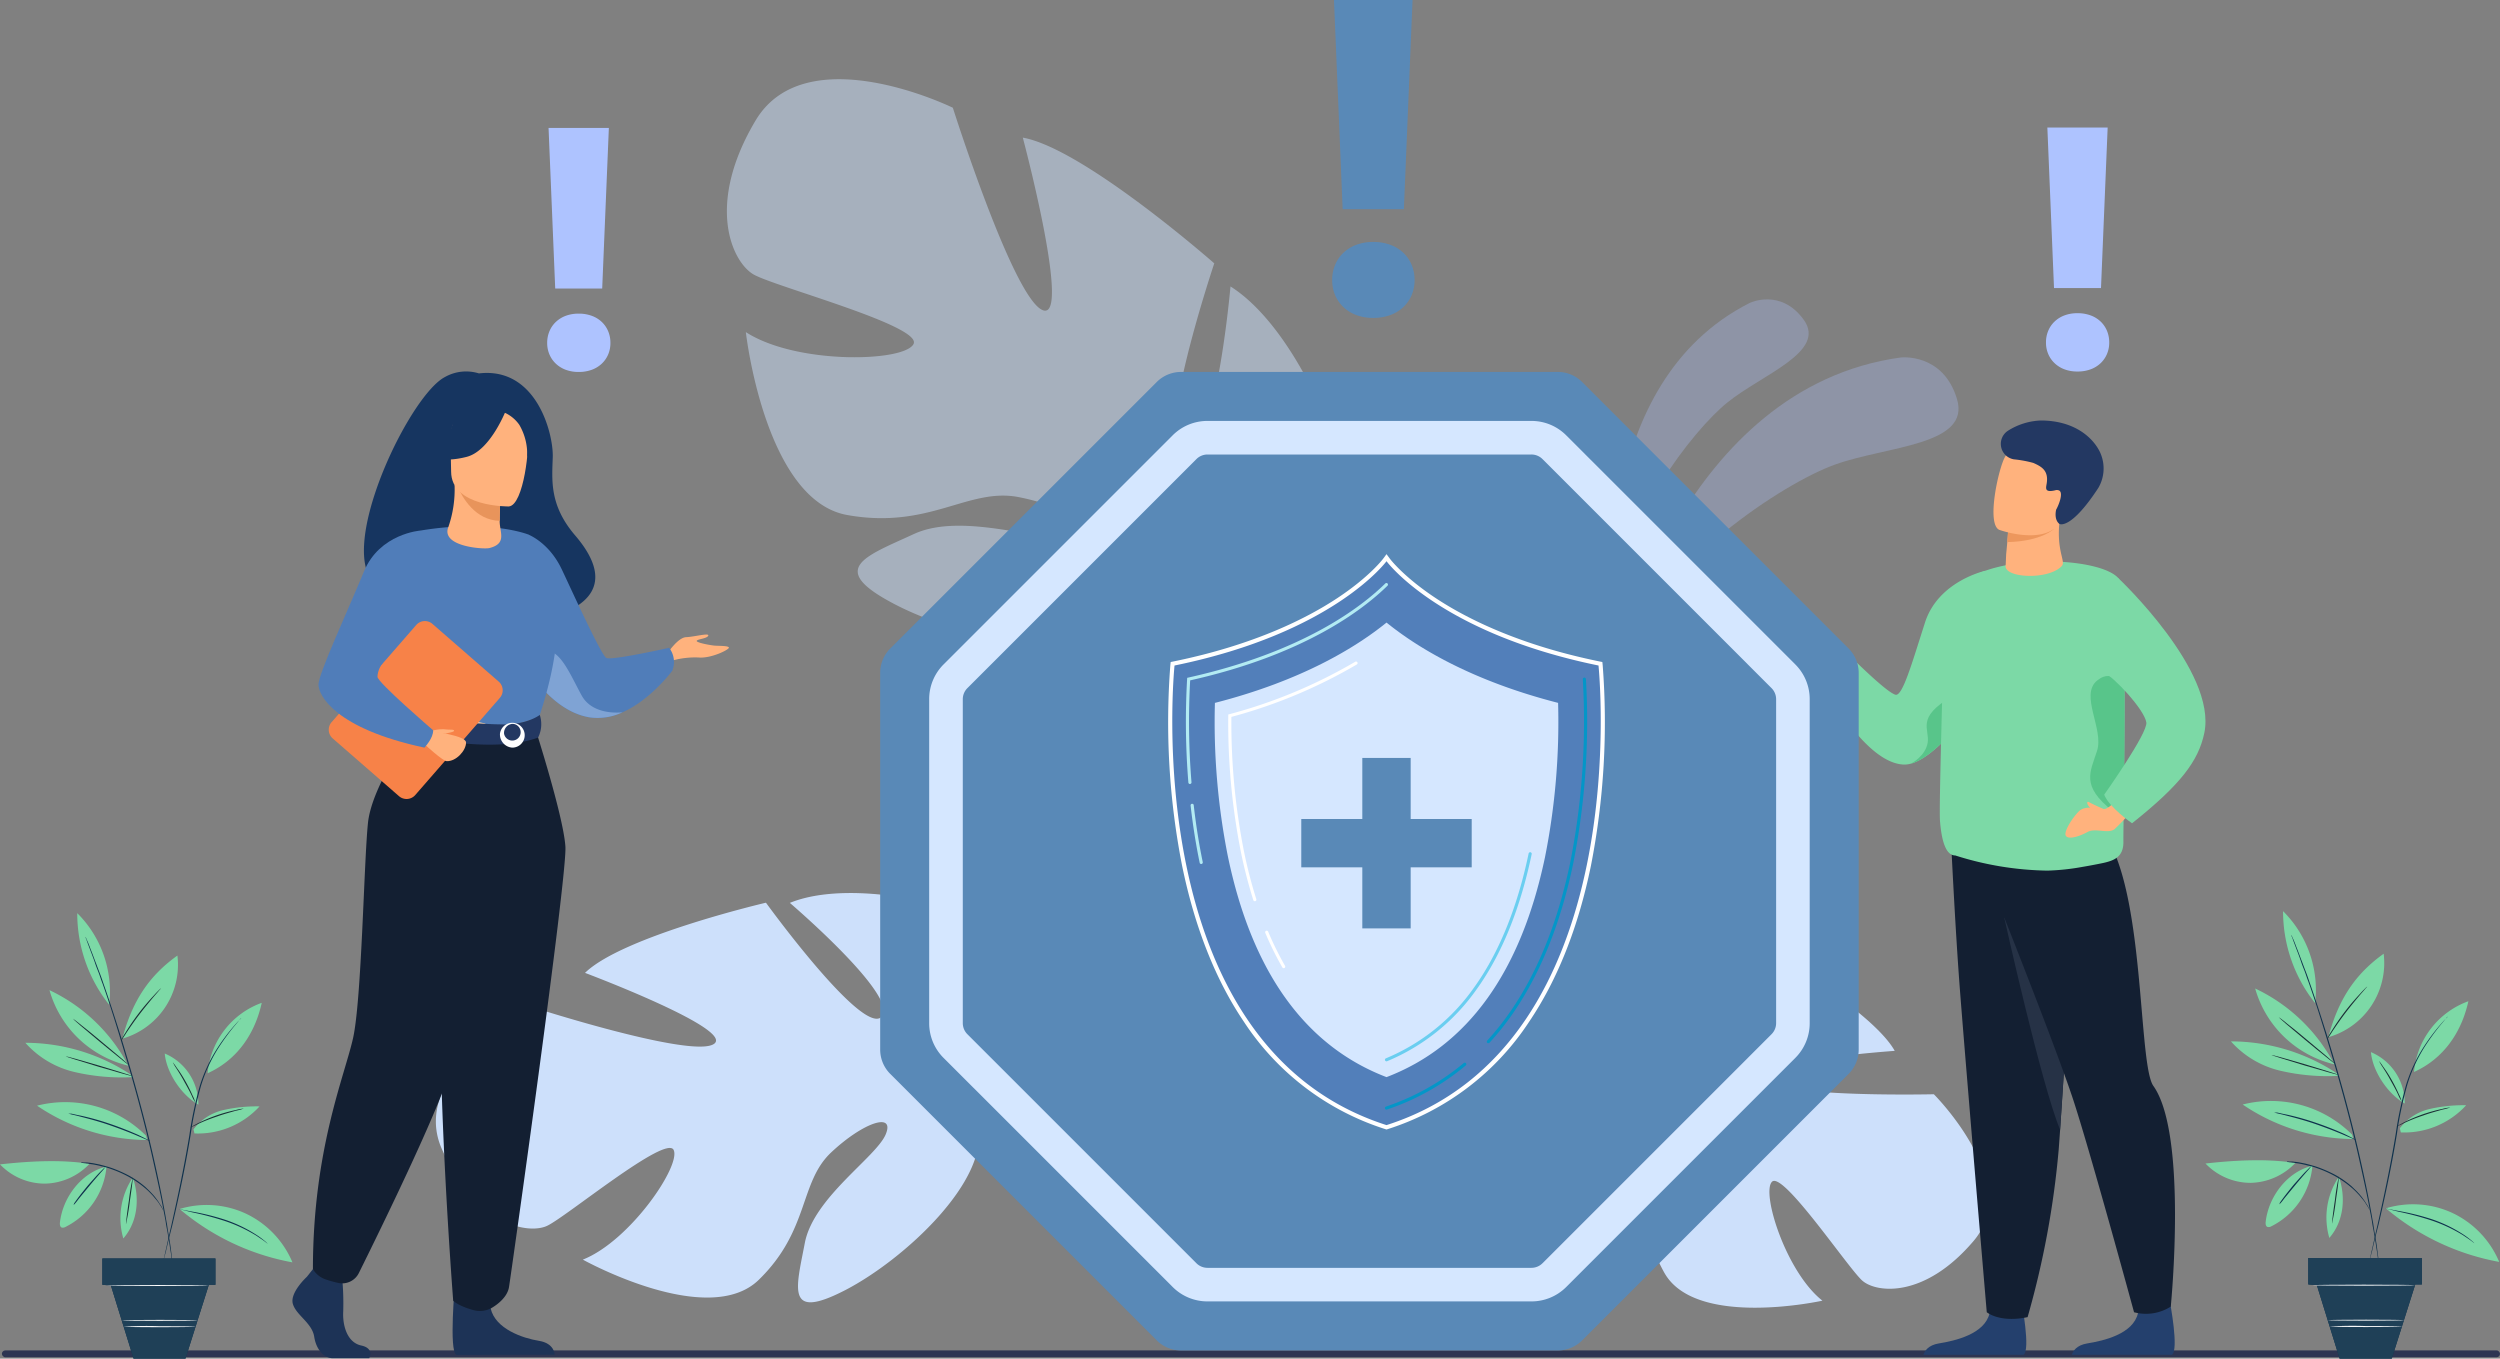 <svg xmlns="http://www.w3.org/2000/svg" width="570.43" height="310" viewBox="0 0 570.43 310">
  <rect x="0" y="0" width="570.43" height="310" fill="#808080" stroke="none"/>
  <g id="occucare_honduras_2" transform="translate(-216.572 -4367)">
    <rect id="Rectangle_151304" data-name="Rectangle 151304" width="570" height="1.568" rx="0.784" transform="translate(217.002 4675.121)" fill="#2e3552"/>
    <g id="Group_273644" data-name="Group 273644">
      <g id="Group_273630" data-name="Group 273630" transform="translate(584.462 4435.31)">
        <path id="Path_97597" data-name="Path 97597" d="M1779.87,835.683s14.719-62.387,64.375-69.246c0,0,9.661-1.187,12.879,9.452s-15.992,10.715-27.866,14.994S1789.7,813.3,1779.87,835.683Z" transform="translate(-1778.488 -753.175)" fill="#aec3ff" opacity="0.3"/>
        <path id="Path_97598" data-name="Path 97598" d="M1773.851,777.212s-5.163-51.676,31.074-70.016c0,0,7.089-3.455,12.357,3.848s-9.429,12.423-17.4,18.831S1775.487,757.475,1773.851,777.212Z" transform="translate(-1773.598 -706.379)" fill="#aec3ff" opacity="0.3"/>
      </g>
      <path id="Path_97599" data-name="Path 97599" d="M553.964,1379.557c-7.666-17.468,20.142-32.478,20.142-32.478s36.643,11.861,41.9,8.608-29.35-16.258-29.35-16.258c8.539-8.356,41.284-16.013,41.284-16.013s22.088,30.48,26.386,26.033-20.934-25.991-20.934-25.991c11.128-4.53,27.915-.811,27.915-.811,24.172,8.607,11.872,39.2,11.872,39.2s7.882,10.4,23.54,17h0a44.407,44.407,0,0,1,7.533,3.508l-2.443,1.968c-.727-.494-1.457-.951-2.191-1.362a.018.018,0,0,0-.013-.007l-.032-.018c-.471-.243-1.145-.586-1.972-1h0l0,0c-1.923-.86-3.3-1.533-4.244-2.056l-.008-.005c-5.932-2.785-13.968-6.167-17.127-5.69a6.079,6.079,0,0,0-.38-1.542l.38,1.542c3.036,12.331-16.673,30.669-30.249,37.663s-11.144-.382-9.167-10.769,16.255-19.568,18.454-24.788-5.161-2.739-12.447,4.115-4.914,17.749-16.5,29.05-40.154-4.6-40.154-4.6c10.829-4.289,22.514-21.582,20.705-25.051s-24.572,15.358-28.879,17.35S561.63,1397.025,553.964,1379.557Z" transform="translate(-236.601 3249.555)" fill="#cde0fb"/>
      <path id="Path_97600" data-name="Path 97600" d="M1683.032,1408.01c11.184-13.2-9.1-33.437-9.1-33.437s-34.914.822-38.644-3.367,29.714-6.531,29.714-6.531c-5.258-9.471-31.732-24.6-31.732-24.6s-27.084,20.771-29.669,15.793,24.92-17.168,24.92-17.168c-8.5-6.818-24.049-7.931-24.049-7.931-23.234,1.222-20.464,30.994-20.464,30.994s-9.542,7-24.856,8.677h0a40.244,40.244,0,0,0-7.454,1.1l1.614,2.343c.76-.241,1.513-.449,2.257-.617a.016.016,0,0,1,.013,0l.032-.007c.473-.089,1.147-.213,1.972-.358h.007c1.894-.25,3.262-.479,4.22-.688l.009,0c5.876-.885,13.735-1.744,16.356-.511a5.519,5.519,0,0,1,.729-1.242l-.729,1.242c-5.83,9.93,6.551,30.968,16.538,40.56s9.783,2.552,10.753-6.986-9.061-21.213-9.621-26.318,5.194-1.044,9.752,6.8-.324,16.7,6.818,29.516,36.086,6.4,36.086,6.4c-8.3-6.531-13.979-24.583-11.509-27.129s17.378,19.707,20.605,22.552S1671.848,1421.205,1683.032,1408.01Z" transform="translate(-1016.108 3242.104)" fill="#cde0fb"/>
      <path id="Path_97601" data-name="Path 97601" d="M861.775,487.794c11.527-19.342,45.014-2.915,45.014-2.915s13.728,43.339,20.461,46.164-4.5-39.346-4.5-39.346c13.883,2.476,43.69,28.687,43.69,28.687s-14.142,42.12-6.921,43.2,10.619-37.934,10.619-37.934c11.982,7.586,19.919,26.264,19.919,26.264,8.3,29.125-29.525,38.284-29.525,38.284s-4.586,14.7-.19,34.271h0a52.418,52.418,0,0,1,1.794,9.643l-3.566-1c-.024-1.038-.086-2.052-.193-3.039a.021.021,0,0,0,0-.018c0-.014,0-.029,0-.043-.09-.62-.222-1.5-.392-2.58v0s0,0,0-.005c-.492-2.438-.787-4.219-.935-5.487a.043.043,0,0,1,0-.011c-1.391-7.609-3.651-17.649-6.276-20.357a7.164,7.164,0,0,0,1.221-1.422l-1.221,1.422c-9.766,11.372-40.9,5.008-56.927-3.241s-7.273-10.969,4.062-16.191,29.946,2.2,36.469.736-.907-6.837-12.488-9.138-20.423,7.448-39.224,4.066-23.111-41.734-23.111-41.734c11.546,7.464,36.172,6.835,38.265,2.719s-31.6-13.079-36.469-15.852S850.248,507.136,861.775,487.794Z" transform="translate(-472.804 3906.705)" fill="#cde0fb" opacity="0.5"/>
      <g id="Group_273632" data-name="Group 273632" transform="translate(520.541 4367)">
        <g id="Group_273631" data-name="Group 273631" transform="translate(0 0)">
          <path id="Path_97602" data-name="Path 97602" d="M1469.132,455.689a8.839,8.839,0,0,1,.669-3.466,8.1,8.1,0,0,1,1.892-2.755,8.689,8.689,0,0,1,2.939-1.818A10.829,10.829,0,0,1,1478.5,447a11.075,11.075,0,0,1,3.9.653,8.637,8.637,0,0,1,2.969,1.818,8.112,8.112,0,0,1,1.892,2.755,8.857,8.857,0,0,1,.669,3.466,8.647,8.647,0,0,1-.669,3.437,8.166,8.166,0,0,1-1.892,2.727,8.613,8.613,0,0,1-2.969,1.818,11.08,11.08,0,0,1-3.9.653,10.834,10.834,0,0,1-3.871-.653,8.664,8.664,0,0,1-2.939-1.818,8.152,8.152,0,0,1-1.892-2.727A8.63,8.63,0,0,1,1469.132,455.689Zm16.356-16.167h-13.969l-1.979-47.733h17.928Z" transform="translate(-1469.132 -391.789)" fill="#5989b7"/>
        </g>
      </g>
      <g id="Group_273634" data-name="Group 273634" transform="translate(341.424 4396.196)">
        <g id="Group_273633" data-name="Group 273633">
          <path id="Path_97603" data-name="Path 97603" d="M1277.678,296.474a6.786,6.786,0,0,1,.514-2.66,6.219,6.219,0,0,1,1.452-2.115,6.667,6.667,0,0,1,2.256-1.4,8.311,8.311,0,0,1,2.971-.5,8.5,8.5,0,0,1,2.993.5,6.631,6.631,0,0,1,2.278,1.4,6.226,6.226,0,0,1,1.452,2.115,6.8,6.8,0,0,1,.514,2.66,6.634,6.634,0,0,1-.514,2.638,6.265,6.265,0,0,1-1.452,2.093,6.611,6.611,0,0,1-2.278,1.4,8.506,8.506,0,0,1-2.993.5,8.316,8.316,0,0,1-2.971-.5,6.647,6.647,0,0,1-2.256-1.4,6.257,6.257,0,0,1-1.452-2.093A6.624,6.624,0,0,1,1277.678,296.474Zm12.553-12.408H1279.51l-1.519-36.634h13.76Z" transform="translate(-1277.678 -247.431)" fill="#aec3ff"/>
        </g>
      </g>
      <g id="Group_273636" data-name="Group 273636" transform="translate(683.408 4396.096)">
        <g id="Group_273635" data-name="Group 273635" transform="translate(0)">
          <path id="Path_97604" data-name="Path 97604" d="M2223.052,577.433a6.786,6.786,0,0,1,.514-2.66,6.212,6.212,0,0,1,1.452-2.115,6.666,6.666,0,0,1,2.256-1.4,8.313,8.313,0,0,1,2.97-.5,8.5,8.5,0,0,1,2.993.5,6.63,6.63,0,0,1,2.279,1.4,6.225,6.225,0,0,1,1.452,2.115,6.8,6.8,0,0,1,.514,2.66,6.637,6.637,0,0,1-.514,2.638,6.261,6.261,0,0,1-1.452,2.093,6.607,6.607,0,0,1-2.279,1.4,8.494,8.494,0,0,1-2.993.5,8.3,8.3,0,0,1-2.97-.5,6.642,6.642,0,0,1-2.256-1.4,6.248,6.248,0,0,1-1.452-2.093A6.625,6.625,0,0,1,2223.052,577.433Zm12.553-12.408h-10.721l-1.519-36.634h13.76Z" transform="translate(-2223.052 -528.39)" fill="#aec3ff"/>
        </g>
      </g>
      <g id="Group_273638" data-name="Group 273638" transform="translate(630.897 4462.947)">
        <g id="Group_273637" data-name="Group 273637" transform="translate(0)">
          <path id="Path_97605" data-name="Path 97605" d="M1994.088,1108.945a82.876,82.876,0,0,1-9.052,13.5v0c-3.436,4.1-6.954,7.221-9.922,8.277l-.023.007c-.155.053-.307.1-.46.145a.036.036,0,0,1-.023.005l0,0a5.4,5.4,0,0,1-1.724.221c-9.741-.437-20.009-21.334-20.009-21.334a7.427,7.427,0,0,1,2.162-4.227,8.762,8.762,0,0,1,2.925-1.926s10.492,10.774,13.055,11.55c1.613.486,3.731-7.038,6.768-16.487s13.709-11.779,13.709-11.779S2002.29,1093.735,1994.088,1108.945Z" transform="translate(-1952.871 -1052.597)" fill="#7cd9a6"/>
          <path id="Path_97606" data-name="Path 97606" d="M2049.325,1205.781v0c-3.437,4.1-6.954,7.221-9.923,8.276l-.022.007-.46.145-.025.008,0,0c.107-.071,3.284-1.719,3.782-4.777.51-3.125-2.8-5.681,5.512-10.515C2053.032,1196.109,2049.325,1205.781,2049.325,1205.781Z" transform="translate(-2017.16 -1135.934)" fill="#58c58a"/>
          <path id="Path_97607" data-name="Path 97607" d="M2050.075,1757.787h22.833c1.636-1.11-.442-11.956-.442-11.956s-6.231-2.364-7.308,2.444-7.937,6.333-11.566,6.919C2051.108,1755.6,2050.323,1756.962,2050.075,1757.787Z" transform="translate(-2025.516 -1544.613)" fill="#24406d"/>
          <path id="Path_97608" data-name="Path 97608" d="M2103.065,1326.735s-.72,13.32-1.62,28.754c-.649,11.067-1.386,23.222-2.019,32.325-.084,1.208-.168,2.363-.247,3.454-.023.338-.048.674-.074,1.01a202.951,202.951,0,0,1-7.1,38.294c-6.419,1.353-9.319-1.122-9.319-1.122s-4.423-51.838-6.061-72.745c-1.206-15.39-2.233-37.8-2.233-37.8Z" transform="translate(-2043.688 -1225.985)" fill="#131f32"/>
          <path id="Path_97609" data-name="Path 97609" d="M2137.724,1415.9c-.648,11.067-1.386,23.222-2.02,32.325-4.2-9.9-12.77-48.484-12.77-48.484Z" transform="translate(-2079.967 -1286.399)" fill="#263246"/>
          <path id="Path_97610" data-name="Path 97610" d="M2184.1,1757.787h22.833c1.636-1.11-.441-11.956-.441-11.956s-6.231-2.364-7.308,2.444-7.937,6.333-11.567,6.919C2185.137,1755.6,2184.353,1756.962,2184.1,1757.787Z" transform="translate(-2125.682 -1544.613)" fill="#24406d"/>
          <path id="Path_97611" data-name="Path 97611" d="M2098.939,1316.208s16.305,40.586,21.517,55.971c3.713,10.959,14.184,49.4,14.184,49.4a10.524,10.524,0,0,0,8.381-1.293s3.9-39.277-3.973-50.352c-4.175-5.876-1.038-61.078-17.965-61.552S2098.939,1316.208,2098.939,1316.208Z" transform="translate(-2062.035 -1218.108)" fill="#131f32"/>
          <path id="Path_97612" data-name="Path 97612" d="M2106.825,1131.3c-.068,5.771-.132,10.009-.116,11.079.046,3.492-2.187,4.28-4.49,4.812,0,0-2.126.458-4.81.913a52.9,52.9,0,0,1-8.035.86,72.476,72.476,0,0,1-21.029-3.462c-2.155,0-3.136-3.332-3.49-7.984-.24-3.149.732-34.55.854-42.392.084-5.624,3.172-10.82,4.034-11.58,7.995-7.068,31.585-6.178,35.83-1.3,1.05,1.205,1.355,12.832,1.391,25.567C2106.988,1116.013,2106.9,1124.671,2106.825,1131.3Z" transform="translate(-2036.534 -1046.258)" fill="#7cd9a6"/>
          <path id="Path_97613" data-name="Path 97613" d="M2137.059,1050.348c-3.012,3.263-13.127,2.78-12.827-.069.041-.351.107-2.437.14-2.76.025-.26.051-.514.072-.753q.1-1.053.17-1.859c.135-1.562.178-2.409.178-2.409h.01c.29-.082,6.794-1.928,10.029-2.694a5.218,5.218,0,0,1,1.793-.3C2135.632,1046.774,2138.046,1049.277,2137.059,1050.348Z" transform="translate(-2080.933 -1017.155)" fill="#ffb27d"/>
          <path id="Path_97614" data-name="Path 97614" d="M2136.322,1042.918s-2.716,2.759-10.561,2.958c.135-1.562.179-2.409.179-2.409h.01c.29-.081,6.793-1.927,10.029-2.693C2136.549,1041.008,2135.793,1042.526,2136.322,1042.918Z" transform="translate(-2082.081 -1018.124)" fill="#ed975d"/>
          <path id="Path_97615" data-name="Path 97615" d="M2114.637,991.246a24.54,24.54,0,0,0,4.518,1.053c3.7.5,8.571.205,10.1-4.275,2.576-7.54,5.867-12.062-1.714-15.141-4.058-1.648-6.655-1.736-8.419-1.107a6.1,6.1,0,0,0-3.119,2.7C2114.533,976.785,2111.571,989.926,2114.637,991.246Z" transform="translate(-2072.767 -966.289)" fill="#ffb27d"/>
          <path id="Path_97616" data-name="Path 97616" d="M2121.51,953.477a3.577,3.577,0,0,0,1.367,6.508,26.325,26.325,0,0,1,4.445.816c1.885.838,3.506,1.726,3.06,4.651-.151.995-.636,2.206,1.924,1.6a1.246,1.246,0,0,1,.93.055c1.062.63-.3,3.685-.7,4.346,0,0-.589,2.188.718,3.253.158.127,2.727,1.25,8.916-8.222a8.8,8.8,0,0,0,.4-8.061c-1.5-3.225-5.686-7.3-13.572-7.3A15.036,15.036,0,0,0,2121.51,953.477Z" transform="translate(-2077.701 -951.124)" fill="#233862"/>
          <path id="Path_97617" data-name="Path 97617" d="M2208.32,1208.6c-1.152,5.354-.859,5.41-2.626,4.006-7.2-5.723-5.1-8.721-3.5-13.681s-4.016-12.717,0-16.023c3.928-3.233,6.166,1.979,6.262,2.21C2208.483,1193.311,2208.4,1201.969,2208.32,1208.6Z" transform="translate(-2138.029 -1123.556)" fill="#58c58a"/>
          <path id="Path_97618" data-name="Path 97618" d="M2191.446,1285.014s-2.714,4.438-4.493,4.281-4.18-.82-5.567.5-3.621,4.736-3,5.644,3.135.1,4.938-.892,4.645.49,6.159-.64a52.851,52.851,0,0,0,5.139-5.619Z" transform="translate(-2121.331 -1200.656)" fill="#ffb27d"/>
          <path id="Path_97619" data-name="Path 97619" d="M2211.726,1093.576s22.524,21.195,19.6,35.294c-1.333,6.424-5.469,11.844-16.49,20.619,0,0-5.214-3.6-6.359-6.528,0,0,10-14.091,9.617-16.49-.473-2.937-7.3-10.3-9.753-11.445S2206.116,1096.036,2211.726,1093.576Z" transform="translate(-2142.685 -1057.585)" fill="#7cd9a6"/>
          <path id="Path_97620" data-name="Path 97620" d="M2201.673,1297.155s-2.374-1.038-3.137-1.483-.594.275-.36.636a2.633,2.633,0,0,0,1.8,1.251A2.976,2.976,0,0,0,2201.673,1297.155Z" transform="translate(-2136.052 -1208.516)" fill="#ffb27d"/>
        </g>
      </g>
      <g id="Group_273640" data-name="Group 273640" transform="translate(283.3 4451.766)">
        <path id="Path_97621" data-name="Path 97621" d="M613.175,977.248c-.833-1.607,18.18-7.395,18.481,8.467,0,0,35.617-.876,18.611-20.727-5.888-6.873-5.282-12.555-5.106-17.845s-3.667-20.665-16.85-19.117a9.818,9.818,0,0,0-7.761.83C610.752,933.94,588.8,983.1,613.175,977.248Z" transform="translate(-585.765 -927.59)" fill="#163560"/>
        <path id="Path_97622" data-name="Path 97622" d="M870.234,1163.956s2.319-3.529,4.187-3.6,5.329-1.038,5.052-.346-2.422.761-2.63,1.176,3.183,1.038,4.152,1.108,3.253,0,3.183.484-4.116,2.491-6.971,2.214a19.368,19.368,0,0,0-6.385.831Z" transform="translate(-784.595 -1099.74)" fill="#ffb27d"/>
        <path id="Path_97623" data-name="Path 97623" d="M740.543,1099.568a34.765,34.765,0,0,0,3.546,5.363c2.755,3.45,7,7.436,12.336,8.223a13.242,13.242,0,0,0,7.329-1.189l.008,0c6.477-2.875,11.348-9.488,11.348-9.488a5.325,5.325,0,0,0-.727-5.226s-13.08,2.942-14.325,2.319-8.9-17.613-10.284-20.443c-2.932-6.015-7.585-7.74-7.585-7.74Z" transform="translate(-688.433 -1034.21)" fill="#507db9"/>
        <path id="Path_97624" data-name="Path 97624" d="M753.079,1181.26c2.755,3.45,7,7.436,12.336,8.223a13.238,13.238,0,0,0,7.328-1.19c-.253.033-6.722.832-9.3-3.781-2.63-4.706-5.475-12.18-9.382-9.689C752.375,1175.9,752.45,1178.571,753.079,1181.26Z" transform="translate(-697.423 -1110.539)" fill="#7fa3d4"/>
        <path id="Path_97625" data-name="Path 97625" d="M542.294,1721.556s-3.991,3.642-3.212,6.23,4.38,4.313,4.867,7.476,2.434,4.888,4.186,4.888h8.354s1.29-2.226-1.825-2.9-4.289-4.388-4.095-7.839a60.837,60.837,0,0,0-.292-8.051l-6.619-1.534Z" transform="translate(-538.981 -1515.013)" fill="#1d3356"/>
        <path id="Path_97626" data-name="Path 97626" d="M680.869,1732.485s-1.436,15.43.316,16.292l22.424-.046s0-2.588-3.6-3.163-9.929-2.683-11-7.38S680.869,1732.485,680.869,1732.485Z" transform="translate(-643.776 -1524.396)" fill="#1d3356"/>
        <path id="Path_97627" data-name="Path 97627" d="M615.31,1083.85a89.281,89.281,0,0,0,0,10.364c.222,3.748,4.013,8.767,4.551,10.009,1.35,3.114,2.871,3.621,2.871,3.621l11.773,2.885,4.14,1.013,13.055-3.9s5.946-16.6,3.558-25.939a71.815,71.815,0,0,0-6.035-15.83s-8.85-3.493-24.523-.884Z" transform="translate(-595.466 -1028.899)" fill="#507db9"/>
        <path id="Path_97628" data-name="Path 97628" d="M629.066,1175.274c.222,3.747.567,7.237,1.1,8.479,1.35,3.114,2.871,3.621,2.871,3.621l11.773,2.886,5.113-1.5s-17.07-2.587-15.178-17.273Z" transform="translate(-605.776 -1108.429)" fill="#f2ccaa"/>
        <path id="Path_97629" data-name="Path 97629" d="M691.16,1242.691s6.465,20.123,6.88,26.974-12.358,97.326-12.872,100.483c-.484,2.976-4.179,4.873-4.179,4.873a5.59,5.59,0,0,1-4.125.318c-3.365-.95-4.429-2.088-4.429-2.088s-5.032-64.526-1.918-87.576a365.115,365.115,0,0,0,3.15-42.983Z" transform="translate(-635.757 -1161.228)" fill="#131f32"/>
        <path id="Path_97630" data-name="Path 97630" d="M580.4,1240.371s-9.862,13.232-10.781,22.176-1.442,40.363-3.4,49.082-9.155,25.5-9.155,52.7a5.425,5.425,0,0,0,3.058,2.389,25.109,25.109,0,0,0,2.689.744,4.227,4.227,0,0,0,4.728-2.244c4.865-9.8,20.363-41.389,21.157-47.947.562-4.641,5.456-35.357,16.129-53.381,2.563-4.327-1.572-21.535-1.572-21.535Z" transform="translate(-552.391 -1159.508)" fill="#131f32"/>
        <path id="Path_97631" data-name="Path 97631" d="M671.749,1230.676s-2.6,2.053-7.751,2.157c-6.158.124-21.418-1.57-21.418-1.57a12.616,12.616,0,0,0-.651,3.895s18.638,4.7,29.436.686A6.823,6.823,0,0,0,671.749,1230.676Z" transform="translate(-615.313 -1152.319)" fill="#233862"/>
        <g id="Group_273639" data-name="Group 273639" transform="translate(47.352 79.46)">
          <path id="Path_97632" data-name="Path 97632" d="M722.139,1238.123a2.832,2.832,0,1,1,2.81,3.181A3.016,3.016,0,0,1,722.139,1238.123Zm.932,0a1.909,1.909,0,1,0,1.878-2.249A2.091,2.091,0,0,0,723.071,1238.123Z" transform="translate(-722.139 -1234.942)" fill="#fff"/>
        </g>
        <path id="Path_97633" data-name="Path 97633" d="M571.914,1174.612l15.134,13.178a2.626,2.626,0,0,0,3.7-.256l19.311-22.177a2.626,2.626,0,0,0-.256-3.7l-15.134-13.178a2.626,2.626,0,0,0-3.7.255l-19.311,22.178A2.626,2.626,0,0,0,571.914,1174.612Z" transform="translate(-562.731 -1090.891)" fill="#f78248"/>
        <path id="Path_97634" data-name="Path 97634" d="M657.3,1244.992c.215.057,8.039.977,8.04,2.593,0,1.87-2.293,4.374-4.455,4.256-.876-.048-4.912-3.76-4.912-3.76Z" transform="translate(-625.727 -1162.934)" fill="#ffb27d"/>
        <path id="Path_97635" data-name="Path 97635" d="M675.975,1037.357a26.034,26.034,0,0,0,1.4-9.517l.591.116,9.938,1.968s-.226,3.128-.233,6.075c0,.025,0,.049,0,.073-.012,2.559,1.729,5.127-2.376,6.142C684.022,1042.527,674.106,1041.891,675.975,1037.357Z" transform="translate(-640.384 -1001.922)" fill="#ffb27d"/>
        <path id="Path_97636" data-name="Path 97636" d="M694.268,1030.258s-.226,3.128-.233,6.074c-5.562-.156-8.5-5.23-9.706-8.042Z" transform="translate(-646.752 -1002.256)" fill="#e8945b"/>
        <path id="Path_97637" data-name="Path 97637" d="M691.767,983.014s-13.159.217-13.168-7.979-1.714-13.689,6.688-14.174,10.037,2.641,10.705,5.376S695.189,982.746,691.767,983.014Z" transform="translate(-642.394 -952.222)" fill="#ffb27d"/>
        <path id="Path_97638" data-name="Path 97638" d="M679.146,955.45s-3.6,9.616-9.132,11.038-7.927-.06-7.927-.06a15.657,15.657,0,0,0,5.121-9.25S676.428,950.873,679.146,955.45Z" transform="translate(-630.26 -947.012)" fill="#163560"/>
        <path id="Path_97639" data-name="Path 97639" d="M724.618,958.75a8.164,8.164,0,0,1,3.771,2.947,13.248,13.248,0,0,1,1.779,7.525s2.715-6.536-.336-10.233C726.6,955.068,724.618,958.75,724.618,958.75Z" transform="translate(-676.625 -949.532)" fill="#163560"/>
        <path id="Path_97640" data-name="Path 97640" d="M661.1,1243.676a8.944,8.944,0,0,1,3.128-.427c1.253.175,2.18-.025,2.18.326s-1.618.515-1.962.683A17.047,17.047,0,0,1,661.1,1243.676Z" transform="translate(-629.532 -1161.618)" fill="#ffb27d"/>
        <path id="Path_97641" data-name="Path 97641" d="M585.246,1067.964s-9.341.655-12.921,9.359-10.374,23.318-10.374,25.777,3.795,10.037,24.174,14.395c0,0,2.108-2.217,1.98-3.972,0,0-12.722-10.927-12.688-12.2.065-2.416,2.086-5.6,13.255-16.778C591.71,1081.5,585.246,1067.964,585.246,1067.964Z" transform="translate(-556.013 -1031.673)" fill="#507db9"/>
      </g>
      <g id="Group_273643" data-name="Group 273643" transform="translate(417.412 4451.867)">
        <g id="Group_273642" data-name="Group 273642" transform="translate(0 0)">
          <path id="Path_97642" data-name="Path 97642" d="M1114.27,781.076h-85.98a7.841,7.841,0,0,0-5.544,2.3l-60.8,60.8a7.84,7.84,0,0,0-2.3,5.544v85.98a7.84,7.84,0,0,0,2.3,5.544l60.8,60.8a7.84,7.84,0,0,0,5.544,2.3h85.98a7.839,7.839,0,0,0,5.544-2.3l60.8-60.8a7.84,7.84,0,0,0,2.3-5.544v-85.98a7.841,7.841,0,0,0-2.3-5.544l-60.8-60.8A7.84,7.84,0,0,0,1114.27,781.076Z" transform="translate(-959.653 -781.076)" fill="#5989b7"/>
          <g id="Group_273641" data-name="Group 273641" transform="translate(11.176 11.176)">
            <path id="Path_97643" data-name="Path 97643" d="M1147.8,1032.727h-73.882a11.2,11.2,0,0,1-7.967-3.3L1013.7,977.184a11.192,11.192,0,0,1-3.3-7.966V895.335a11.193,11.193,0,0,1,3.3-7.967l52.242-52.242a11.2,11.2,0,0,1,7.967-3.3H1147.8a11.193,11.193,0,0,1,7.967,3.3l52.243,52.243a11.193,11.193,0,0,1,3.3,7.967v73.883a11.192,11.192,0,0,1-3.3,7.966l-52.243,52.243A11.194,11.194,0,0,1,1147.8,1032.727Zm-73.882-193.24a3.581,3.581,0,0,0-2.55,1.056l-52.243,52.243a3.582,3.582,0,0,0-1.056,2.55v73.883a3.581,3.581,0,0,0,1.056,2.549l52.243,52.243a3.583,3.583,0,0,0,2.55,1.056H1147.8a3.584,3.584,0,0,0,2.55-1.056l52.243-52.243a3.584,3.584,0,0,0,1.056-2.55V895.335a3.583,3.583,0,0,0-1.056-2.55l-52.243-52.243a3.581,3.581,0,0,0-2.55-1.056Z" transform="translate(-1010.403 -831.825)" fill="#d5e7ff"/>
          </g>
        </g>
      </g>
      <g id="Group_21108" data-name="Group 21108" transform="translate(216.572 4575.352)">
        <g id="Group_21063" data-name="Group 21063" transform="translate(8.452 43.123)">
          <path id="Path_10438" data-name="Path 10438" d="M423.356,327.5a26.037,26.037,0,0,0-24.856-6.84,45.209,45.209,0,0,0,25.134,7.84" transform="translate(-398.5 -319.851)" fill="#7cd9a6"/>
        </g>
        <g id="Group_21064" data-name="Group 21064" transform="translate(17.616)">
          <path id="Path_10439" data-name="Path 10439" d="M422.275,263.208a25.3,25.3,0,0,0-7.284-20.908,33.524,33.524,0,0,0,7.284,20.908" transform="translate(-414.98 -242.3)" fill="#7cd9a6"/>
        </g>
        <g id="Group_21065" data-name="Group 21065" transform="translate(11.288 17.572)">
          <path id="Path_10440" data-name="Path 10440" d="M421.561,291.082A39.231,39.231,0,0,0,403.6,273.9a24.605,24.605,0,0,0,18.016,17.238" transform="translate(-403.6 -273.9)" fill="#7cd9a6"/>
        </g>
        <g id="Group_21066" data-name="Group 21066" transform="translate(5.783 29.583)">
          <path id="Path_10441" data-name="Path 10441" d="M418.111,303.34a47.536,47.536,0,0,1-13.179-1.168A21.591,21.591,0,0,1,393.7,295.5a43.775,43.775,0,0,1,24.356,7.451" transform="translate(-393.7 -295.5)" fill="#7cd9a6"/>
        </g>
        <g id="Group_21067" data-name="Group 21067" transform="translate(27.914 9.675)">
          <path id="Path_10442" data-name="Path 10442" d="M433.5,278.662c2.224-8.4,5.95-14.235,12.567-18.962A17.516,17.516,0,0,1,433.5,278.662" transform="translate(-433.5 -259.7)" fill="#7cd9a6"/>
        </g>
        <g id="Group_21068" data-name="Group 21068" transform="translate(37.59 32.029)">
          <path id="Path_10443" data-name="Path 10443" d="M458.574,311.577A12.56,12.56,0,0,0,450.9,299.9c.389,4.393,3.837,9.509,7.674,11.677" transform="translate(-450.9 -299.9)" fill="#7cd9a6"/>
        </g>
        <g id="Group_21069" data-name="Group 21069" transform="translate(47.377 20.463)">
          <path id="Path_10444" data-name="Path 10444" d="M468.5,295.17a18.816,18.816,0,0,1,12.345-16.07c-1.557,7.118-5.672,13.067-12.345,16.07" transform="translate(-468.5 -279.1)" fill="#7cd9a6"/>
        </g>
        <g id="Group_21070" data-name="Group 21070" transform="translate(44.151 44.096)">
          <path id="Path_10445" data-name="Path 10445" d="M462.7,326.827a11.884,11.884,0,0,1,6.84-4.393,33.92,33.92,0,0,1,8.23-.834,19.073,19.073,0,0,1-14.847,6.172" transform="translate(-462.7 -321.6)" fill="#7cd9a6"/>
        </g>
        <g id="Group_21071" data-name="Group 21071" transform="translate(40.982 66.589)">
          <path id="Path_10446" data-name="Path 10446" d="M457,362.968a21.25,21.25,0,0,1,15.236,1.112,21.474,21.474,0,0,1,10.51,11.066A55.054,55.054,0,0,1,457,362.968" transform="translate(-457 -362.051)" fill="#7cd9a6"/>
        </g>
        <g id="Group_21072" data-name="Group 21072" transform="translate(27.478 60.333)">
          <path id="Path_10447" data-name="Path 10447" d="M435.543,350.8c1.557,4.5,1.223,10.009-2.169,13.9a16.611,16.611,0,0,1,2.169-13.9" transform="translate(-432.715 -350.8)" fill="#7cd9a6"/>
        </g>
        <g id="Group_21073" data-name="Group 21073" transform="translate(13.661 57.831)">
          <path id="Path_10448" data-name="Path 10448" d="M418.506,346.3a17.015,17.015,0,0,1-9.4,13.79,1.112,1.112,0,0,1-.834.111c-.389-.167-.445-.723-.389-1.168.667-5.783,4.949-11.4,10.621-12.734" transform="translate(-407.867 -346.3)" fill="#7cd9a6"/>
        </g>
        <g id="Group_21074" data-name="Group 21074" transform="translate(0 56.591)">
          <path id="Path_10449" data-name="Path 10449" d="M403.708,344.7a14.381,14.381,0,0,1-10.176,4.5A14.176,14.176,0,0,1,383.3,344.81c6.506-.723,13.957-1.168,20.408-.111" transform="translate(-383.3 -344.072)" fill="#7cd9a6"/>
        </g>
        <g id="Group_21081" data-name="Group 21081" transform="translate(18.461 5.394)">
          <g id="Group_21076" data-name="Group 21076" transform="translate(1.001)">
            <g id="Group_21075" data-name="Group 21075">
              <path id="Path_10450" data-name="Path 10450" d="M418.3,252a.431.431,0,0,0,.056.167c.056.111.111.334.223.556.167.5.445,1.223.778,2.113s.778,2,1.223,3.336c.222.667.5,1.335.778,2.057s.5,1.5.834,2.336c1.168,3.281,2.447,7.229,3.781,11.622s2.78,9.231,4.17,14.346,2.614,10.009,3.614,14.513,1.891,8.508,2.5,11.955c.167.834.334,1.668.445,2.447s.278,1.5.389,2.169c.222,1.335.445,2.558.556,3.5.167.945.278,1.668.334,2.224a4.8,4.8,0,0,0,.111.556.577.577,0,0,0,.056.222V325.9c0-.167-.056-.334-.056-.556-.056-.5-.167-1.279-.278-2.224s-.334-2.169-.556-3.5q-.167-1-.334-2.169c-.167-.778-.278-1.613-.445-2.447-.612-3.448-1.446-7.507-2.447-11.955-1-4.5-2.224-9.4-3.614-14.513s-2.836-9.954-4.17-14.346c-1.39-4.393-2.669-8.341-3.837-11.622q-.417-1.251-.834-2.336c-.278-.723-.556-1.446-.778-2.057-.5-1.279-.89-2.391-1.279-3.336-.334-.89-.612-1.613-.834-2.057a3.839,3.839,0,0,1-.222-.556C418.3,252.056,418.3,252,418.3,252Z" transform="translate(-418.3 -252)" fill="#0e314c"/>
            </g>
          </g>
          <g id="Group_21078" data-name="Group 21078" transform="translate(18.739 18.572)">
            <g id="Group_21077" data-name="Group 21077">
              <path id="Path_10451" data-name="Path 10451" d="M468.05,285.4l-.111.111-.334.334c-.278.278-.667.723-1.168,1.279a44.5,44.5,0,0,0-3.837,5.116,35.142,35.142,0,0,0-4,8.563,87.447,87.447,0,0,0-2.391,11.288c-1.334,8.063-2.947,15.347-4.115,20.574-.612,2.613-1.057,4.726-1.39,6.172-.167.723-.278,1.279-.389,1.668-.056.167-.056.334-.111.445v.167a.431.431,0,0,1,.056-.167c.056-.111.056-.278.111-.445.111-.389.222-.945.445-1.668q.5-2.252,1.5-6.172c1.223-5.227,2.836-12.456,4.17-20.574a85.488,85.488,0,0,1,2.391-11.288,35.715,35.715,0,0,1,3.892-8.508,52.363,52.363,0,0,1,3.726-5.116c.5-.556.834-1,1.112-1.335a2.12,2.12,0,0,1,.278-.334C467.994,285.4,468.05,285.4,468.05,285.4Z" transform="translate(-450.2 -285.4)" fill="#0e314c"/>
            </g>
          </g>
          <g id="Group_21080" data-name="Group 21080" transform="translate(0 51.436)">
            <g id="Group_21079" data-name="Group 21079">
              <path id="Path_10452" data-name="Path 10452" d="M416.5,344.611a.875.875,0,0,1,.222.056c.167,0,.389.056.667.056.167,0,.334.056.5.056a1.974,1.974,0,0,1,.556.111c.389.056.89.111,1.39.222.278.056.5.111.778.167s.556.167.89.222a14.237,14.237,0,0,1,1.891.556,26.1,26.1,0,0,1,4.115,1.835,23.678,23.678,0,0,1,3.67,2.558,16.065,16.065,0,0,1,1.39,1.335c.445.445.779.89,1.112,1.279a7.6,7.6,0,0,1,.834,1.168,10.259,10.259,0,0,1,.556.89c.111.222.278.445.334.556l.111.222s0-.056-.111-.222a5.406,5.406,0,0,0-.278-.612,4.536,4.536,0,0,0-.556-.945,10.631,10.631,0,0,0-.779-1.168,11.776,11.776,0,0,0-1.112-1.335c-.389-.445-.89-.89-1.39-1.39a21.959,21.959,0,0,0-3.726-2.614,29.837,29.837,0,0,0-4.17-1.835c-.667-.222-1.279-.389-1.891-.556-.278-.056-.612-.167-.89-.223l-.834-.167c-.5-.111-1-.167-1.39-.222-.222,0-.389-.056-.556-.056h-.5a2.291,2.291,0,0,1-.667-.056A.2.2,0,0,1,416.5,344.611Z" transform="translate(-416.5 -344.5)" fill="#0e314c"/>
            </g>
          </g>
        </g>
        <g id="Group_21083" data-name="Group 21083" transform="translate(16.626 24.078)">
          <g id="Group_21082" data-name="Group 21082">
            <path id="Path_10453" data-name="Path 10453" d="M413.2,285.6l.445.445q.5.417,1.335,1.168c1.112.945,2.725,2.28,4.449,3.726,1.779,1.446,3.336,2.78,4.5,3.67.556.445,1,.834,1.39,1.112.334.278.5.389.556.389l-.445-.445q-.5-.417-1.335-1.168c-1.112-.945-2.725-2.28-4.449-3.726s-3.336-2.78-4.5-3.67c-.556-.445-1-.834-1.39-1.112C413.423,285.767,413.2,285.6,413.2,285.6Z" transform="translate(-413.2 -285.6)" fill="#1a2e35"/>
          </g>
        </g>
        <g id="Group_21085" data-name="Group 21085" transform="translate(15.014 32.688)">
          <g id="Group_21084" data-name="Group 21084">
            <path id="Path_10454" data-name="Path 10454" d="M410.3,301.093c0,.056,3.392,1.112,7.618,2.391,4.226,1.223,7.674,2.224,7.674,2.113,0-.056-3.392-1.112-7.618-2.391C413.748,301.983,410.356,300.982,410.3,301.093Z" transform="translate(-410.3 -301.085)" fill="#1a2e35"/>
          </g>
        </g>
        <g id="Group_21087" data-name="Group 21087" transform="translate(27.581 17.127)">
          <g id="Group_21086" data-name="Group 21086">
            <path id="Path_10455" data-name="Path 10455" d="M432.9,285.222a2.062,2.062,0,0,0,.334-.5c.222-.389.556-.834.89-1.39.779-1.168,1.835-2.725,3.114-4.393s2.5-3.114,3.392-4.17c.445-.5.779-.89,1.056-1.223a3.352,3.352,0,0,0,.389-.445,3.358,3.358,0,0,0-.445.389c-.278.278-.667.667-1.112,1.168a54.03,54.03,0,0,0-3.5,4.115c-1.279,1.668-2.336,3.281-3.058,4.449-.389.612-.667,1.057-.834,1.39A2.168,2.168,0,0,1,432.9,285.222Z" transform="translate(-432.9 -273.1)" fill="#1a2e35"/>
          </g>
        </g>
        <g id="Group_21089" data-name="Group 21089" transform="translate(39.425 34.031)">
          <g id="Group_21088" data-name="Group 21088">
            <path id="Path_10456" data-name="Path 10456" d="M454.2,303.5a10.143,10.143,0,0,0,.779,1.335c.5.778,1.223,1.891,1.891,3.17.723,1.279,1.335,2.391,1.724,3.281a7.3,7.3,0,0,0,.723,1.335,6.464,6.464,0,0,0-.556-1.446,36.962,36.962,0,0,0-1.668-3.336,28.165,28.165,0,0,0-2-3.114A11.355,11.355,0,0,0,454.2,303.5Z" transform="translate(-454.2 -303.5)" fill="#1a2e35"/>
          </g>
        </g>
        <g id="Group_21091" data-name="Group 21091" transform="translate(43.474 44.596)">
          <g id="Group_21090" data-name="Group 21090">
            <path id="Path_10457" data-name="Path 10457" d="M461.492,326.782a12.9,12.9,0,0,0,1.724-.778,39.458,39.458,0,0,1,4.226-1.668c1.668-.612,3.225-1,4.337-1.335a12.407,12.407,0,0,0,1.835-.5,3.426,3.426,0,0,0-.5.056,9.592,9.592,0,0,0-1.335.278,36.729,36.729,0,0,0-4.393,1.223,37.338,37.338,0,0,0-4.226,1.779c-.5.278-.945.5-1.223.667C461.6,326.67,461.436,326.726,461.492,326.782Z" transform="translate(-461.481 -322.5)" fill="#1a2e35"/>
          </g>
        </g>
        <g id="Group_21093" data-name="Group 21093" transform="translate(40.815 67.506)">
          <g id="Group_21092" data-name="Group 21092">
            <path id="Path_10458" data-name="Path 10458" d="M456.7,363.7a.325.325,0,0,0,.223.056c.167.056.389.111.612.167.556.111,1.335.334,2.28.556a67.844,67.844,0,0,1,7.507,2,34.782,34.782,0,0,1,7.006,3.281c.834.556,1.5,1,1.946,1.335s.667.556.667.5l-.167-.167a4.542,4.542,0,0,0-.5-.445,18.8,18.8,0,0,0-1.891-1.39,31.694,31.694,0,0,0-7.006-3.392,55.1,55.1,0,0,0-7.562-1.891c-.945-.167-1.724-.334-2.335-.445A6.654,6.654,0,0,0,456.7,363.7Z" transform="translate(-456.7 -363.7)" fill="#0e314c"/>
          </g>
        </g>
        <g id="Group_21095" data-name="Group 21095" transform="translate(28.741 60.222)">
          <g id="Group_21094" data-name="Group 21094">
            <path id="Path_10459" data-name="Path 10459" d="M434.994,361.332a52.282,52.282,0,0,0,.89-5.338c.445-2.947.723-5.338.667-5.394a52.308,52.308,0,0,0-.89,5.338C435.217,358.941,434.939,361.332,434.994,361.332Z" transform="translate(-434.987 -350.6)" fill="#1a2e35"/>
          </g>
        </g>
        <g id="Group_21097" data-name="Group 21097" transform="translate(16.793 57.886)">
          <g id="Group_21096" data-name="Group 21096">
            <path id="Path_10460" data-name="Path 10460" d="M413.5,355.13a11.152,11.152,0,0,0,1.057-1.279c.667-.834,1.557-1.891,2.558-3.114s1.946-2.28,2.613-3.058a11.493,11.493,0,0,0,1.057-1.279,3.385,3.385,0,0,1-.334.278l-.89.89c-.723.723-1.668,1.835-2.725,3-1,1.223-1.891,2.335-2.5,3.17-.334.445-.556.779-.723,1C413.556,354.963,413.5,355.13,413.5,355.13Z" transform="translate(-413.5 -346.4)" fill="#0e314c"/>
          </g>
        </g>
        <g id="Group_21098" data-name="Group 21098" transform="translate(23.355 78.794)">
          <path id="Path_10461" data-name="Path 10461" d="M451.1,384v6.006h-1.5l-5.338,16.849H432.418l-5.171-16.682-1.946-.167V384Z" transform="translate(-425.3 -384)" fill="#0e314c"/>
        </g>
        <g id="Group_21099" data-name="Group 21099" transform="translate(23.355 78.794)">
          <path id="Path_10462" data-name="Path 10462" d="M451.1,384v6.006h-1.5l-5.338,16.849H432.418l-5.171-16.682-1.946-.167V384Z" transform="translate(-425.3 -384)" fill="#1f4057"/>
        </g>
        <g id="Group_21101" data-name="Group 21101" transform="translate(24.3 84.855)">
          <g id="Group_21100" data-name="Group 21100">
            <path id="Path_10463" data-name="Path 10463" d="M427,395.011c0,.056,5.227.111,11.677.111s11.677-.056,11.677-.111-5.227-.111-11.677-.111S427,394.956,427,395.011Z" transform="translate(-427 -394.9)" fill="#fff"/>
          </g>
        </g>
        <g id="Group_21103" data-name="Group 21103" transform="translate(15.57 45.708)">
          <g id="Group_21102" data-name="Group 21102">
            <path id="Path_10464" data-name="Path 10464" d="M411.3,324.5a6.163,6.163,0,0,0,.723.222c.5.111,1.223.278,2.057.5,1.724.445,4.115,1.056,6.673,1.946s4.838,1.779,6.506,2.5c.779.334,1.446.612,1.946.834.445.222.723.334.723.278a4.779,4.779,0,0,0-.667-.389l-1.891-.945c-1.613-.723-3.892-1.668-6.506-2.558A59.542,59.542,0,0,0,414.136,325c-.89-.167-1.557-.334-2.057-.445A5.245,5.245,0,0,1,411.3,324.5Z" transform="translate(-411.3 -324.5)" fill="#0e314c"/>
          </g>
        </g>
        <g id="Group_21105" data-name="Group 21105" transform="translate(28.248 94.231)">
          <g id="Group_21104" data-name="Group 21104">
            <path id="Path_10465" data-name="Path 10465" d="M434.1,411.894c0,.056,3.67.111,8.174.111s8.174-.056,8.174-.111-3.67-.111-8.174-.111A81.042,81.042,0,0,0,434.1,411.894Z" transform="translate(-434.1 -411.761)" fill="#fafafa"/>
          </g>
        </g>
        <g id="Group_21107" data-name="Group 21107" transform="translate(27.803 92.807)">
          <g id="Group_21106" data-name="Group 21106">
            <path id="Path_10466" data-name="Path 10466" d="M433.3,409.311c0,.056,3.892.111,8.675.111s8.675-.056,8.675-.111-3.892-.111-8.675-.111S433.3,409.256,433.3,409.311Z" transform="translate(-433.3 -409.2)" fill="#fafafa"/>
          </g>
        </g>
      </g>
      <g id="Group_21108-2" data-name="Group 21108" transform="translate(719.798 4574.896)">
        <g id="Group_21063-2" data-name="Group 21063" transform="translate(8.49 43.316)">
          <path id="Path_10438-2" data-name="Path 10438" d="M423.467,327.53a26.154,26.154,0,0,0-24.967-6.87,45.411,45.411,0,0,0,25.246,7.875" transform="translate(-398.5 -319.851)" fill="#7cd9a6"/>
        </g>
        <g id="Group_21064-2" data-name="Group 21064" transform="translate(17.695)">
          <path id="Path_10439-2" data-name="Path 10439" d="M422.308,263.3a25.408,25.408,0,0,0-7.317-21,33.674,33.674,0,0,0,7.317,21" transform="translate(-414.98 -242.3)" fill="#7cd9a6"/>
        </g>
        <g id="Group_21065-2" data-name="Group 21065" transform="translate(11.339 17.65)">
          <path id="Path_10440-2" data-name="Path 10440" d="M421.641,291.159A39.406,39.406,0,0,0,403.6,273.9a24.715,24.715,0,0,0,18.1,17.315" transform="translate(-403.6 -273.9)" fill="#7cd9a6"/>
        </g>
        <g id="Group_21066-2" data-name="Group 21066" transform="translate(5.809 29.715)">
          <path id="Path_10441-2" data-name="Path 10441" d="M418.22,303.375a47.75,47.75,0,0,1-13.238-1.173,21.688,21.688,0,0,1-11.283-6.7,43.971,43.971,0,0,1,24.464,7.485" transform="translate(-393.7 -295.5)" fill="#7cd9a6"/>
        </g>
        <g id="Group_21067-2" data-name="Group 21067" transform="translate(28.039 9.719)">
          <path id="Path_10442-2" data-name="Path 10442" d="M433.5,278.747c2.234-8.434,5.976-14.3,12.623-19.047A17.594,17.594,0,0,1,433.5,278.747" transform="translate(-433.5 -259.7)" fill="#7cd9a6"/>
        </g>
        <g id="Group_21068-2" data-name="Group 21068" transform="translate(37.758 32.172)">
          <path id="Path_10443-2" data-name="Path 10443" d="M458.608,311.63A12.616,12.616,0,0,0,450.9,299.9c.391,4.413,3.854,9.551,7.708,11.729" transform="translate(-450.9 -299.9)" fill="#7cd9a6"/>
        </g>
        <g id="Group_21069-2" data-name="Group 21069" transform="translate(47.588 20.555)">
          <path id="Path_10444-2" data-name="Path 10444" d="M468.5,295.242A18.9,18.9,0,0,1,480.9,279.1c-1.564,7.149-5.7,13.126-12.4,16.142" transform="translate(-468.5 -279.1)" fill="#7cd9a6"/>
        </g>
        <g id="Group_21070-2" data-name="Group 21070" transform="translate(44.349 44.293)">
          <path id="Path_10445-2" data-name="Path 10445" d="M462.7,326.85a11.937,11.937,0,0,1,6.87-4.413,34.069,34.069,0,0,1,8.266-.838,19.158,19.158,0,0,1-14.913,6.2" transform="translate(-462.7 -321.6)" fill="#7cd9a6"/>
        </g>
        <g id="Group_21071-2" data-name="Group 21071" transform="translate(41.165 66.887)">
          <path id="Path_10446-2" data-name="Path 10446" d="M457,362.972a21.345,21.345,0,0,1,15.3,1.117A21.57,21.57,0,0,1,482.861,375.2,55.3,55.3,0,0,1,457,362.972" transform="translate(-457 -362.051)" fill="#7cd9a6"/>
        </g>
        <g id="Group_21072-2" data-name="Group 21072" transform="translate(27.601 60.603)">
          <path id="Path_10447-2" data-name="Path 10447" d="M435.555,350.8c1.564,4.524,1.229,10.054-2.178,13.964a16.685,16.685,0,0,1,2.178-13.964" transform="translate(-432.715 -350.8)" fill="#7cd9a6"/>
        </g>
        <g id="Group_21073-2" data-name="Group 21073" transform="translate(13.722 58.089)">
          <path id="Path_10448-2" data-name="Path 10448" d="M418.554,346.3a17.092,17.092,0,0,1-9.439,13.852,1.117,1.117,0,0,1-.838.112c-.391-.168-.447-.726-.391-1.173.67-5.809,4.971-11.45,10.668-12.791" transform="translate(-407.867 -346.3)" fill="#7cd9a6"/>
        </g>
        <g id="Group_21074-2" data-name="Group 21074" transform="translate(0 56.844)">
          <path id="Path_10449-2" data-name="Path 10449" d="M403.8,344.7a14.445,14.445,0,0,1-10.221,4.524,14.239,14.239,0,0,1-10.277-4.412c6.535-.726,14.02-1.173,20.5-.112" transform="translate(-383.3 -344.072)" fill="#7cd9a6"/>
        </g>
        <g id="Group_21081-2" data-name="Group 21081" transform="translate(18.544 5.418)">
          <g id="Group_21076-2" data-name="Group 21076" transform="translate(1.005)">
            <g id="Group_21075-2" data-name="Group 21075">
              <path id="Path_10450-2" data-name="Path 10450" d="M418.3,252a.433.433,0,0,0,.056.168c.056.112.112.335.224.559.167.5.447,1.229.782,2.122s.782,2.011,1.229,3.351c.223.67.5,1.341.782,2.067s.5,1.508.838,2.346c1.173,3.3,2.458,7.261,3.8,11.674s2.793,9.272,4.189,14.411,2.625,10.054,3.63,14.578,1.9,8.546,2.513,12.009c.168.838.335,1.676.447,2.458s.279,1.508.391,2.178c.223,1.34.447,2.569.559,3.519.167.95.279,1.676.335,2.234a4.832,4.832,0,0,0,.112.559.579.579,0,0,0,.056.223v-.223c0-.168-.056-.335-.056-.559-.056-.5-.168-1.285-.279-2.234s-.335-2.178-.558-3.519q-.168-1.005-.335-2.178c-.168-.782-.279-1.62-.447-2.458-.614-3.463-1.452-7.54-2.458-12.009-1.005-4.524-2.234-9.439-3.63-14.578s-2.849-10-4.189-14.411c-1.4-4.413-2.681-8.378-3.854-11.674q-.419-1.257-.838-2.346c-.279-.726-.559-1.452-.782-2.067-.5-1.285-.894-2.4-1.285-3.351-.335-.894-.614-1.62-.838-2.067a3.859,3.859,0,0,1-.223-.559C418.3,252.056,418.3,252,418.3,252Z" transform="translate(-418.3 -252)" fill="#0e314c"/>
            </g>
          </g>
          <g id="Group_21078-2" data-name="Group 21078" transform="translate(18.823 18.656)">
            <g id="Group_21077-2" data-name="Group 21077">
              <path id="Path_10451-2" data-name="Path 10451" d="M468.129,285.4l-.112.112-.335.335c-.279.279-.67.726-1.173,1.285a44.7,44.7,0,0,0-3.854,5.139,35.3,35.3,0,0,0-4.021,8.6,87.822,87.822,0,0,0-2.4,11.338c-1.34,8.1-2.96,15.416-4.133,20.666-.614,2.625-1.061,4.748-1.4,6.2-.167.726-.279,1.285-.391,1.676-.056.168-.056.335-.112.447v.168a.433.433,0,0,1,.056-.168c.056-.112.056-.279.112-.447.112-.391.223-.95.447-1.676q.5-2.262,1.508-6.2c1.229-5.25,2.849-12.511,4.189-20.666a85.882,85.882,0,0,1,2.4-11.339,35.874,35.874,0,0,1,3.91-8.546,52.585,52.585,0,0,1,3.742-5.139c.5-.559.838-1.005,1.117-1.34a2.133,2.133,0,0,1,.279-.335C468.074,285.4,468.129,285.4,468.129,285.4Z" transform="translate(-450.2 -285.4)" fill="#0e314c"/>
            </g>
          </g>
          <g id="Group_21080-2" data-name="Group 21080" transform="translate(0 51.666)">
            <g id="Group_21079-2" data-name="Group 21079">
              <path id="Path_10452-2" data-name="Path 10452" d="M416.5,344.612a.879.879,0,0,1,.223.056c.168,0,.391.056.67.056.168,0,.335.056.5.056a1.982,1.982,0,0,1,.558.112c.391.056.894.112,1.4.223.279.056.5.112.782.168s.558.168.894.223a14.3,14.3,0,0,1,1.9.559,26.213,26.213,0,0,1,4.133,1.843,23.788,23.788,0,0,1,3.686,2.569,16.149,16.149,0,0,1,1.4,1.34c.447.447.782.894,1.117,1.285a7.63,7.63,0,0,1,.838,1.173,10.312,10.312,0,0,1,.558.894c.112.223.279.447.335.559l.112.223s0-.056-.112-.223a5.428,5.428,0,0,0-.279-.614,4.557,4.557,0,0,0-.558-.95,10.68,10.68,0,0,0-.782-1.173,11.828,11.828,0,0,0-1.117-1.341c-.391-.447-.894-.894-1.4-1.4a22.059,22.059,0,0,0-3.742-2.625,29.974,29.974,0,0,0-4.189-1.843c-.67-.223-1.285-.391-1.9-.558-.279-.056-.614-.168-.894-.224l-.838-.167c-.5-.112-1.005-.168-1.4-.223-.223,0-.391-.056-.559-.056h-.5a2.3,2.3,0,0,1-.67-.056A.2.2,0,0,1,416.5,344.612Z" transform="translate(-416.5 -344.5)" fill="#0e314c"/>
            </g>
          </g>
        </g>
        <g id="Group_21083-2" data-name="Group 21083" transform="translate(16.701 24.185)">
          <g id="Group_21082-2" data-name="Group 21082">
            <path id="Path_10453-2" data-name="Path 10453" d="M413.2,285.6l.447.447q.5.419,1.34,1.173c1.117.95,2.737,2.29,4.468,3.742,1.787,1.452,3.351,2.793,4.524,3.686.559.447,1.005.838,1.4,1.117.335.279.5.391.559.391l-.447-.447q-.5-.419-1.341-1.173c-1.117-.95-2.737-2.29-4.468-3.742s-3.351-2.793-4.524-3.686c-.559-.447-1.005-.838-1.4-1.117C413.424,285.768,413.2,285.6,413.2,285.6Z" transform="translate(-413.2 -285.6)" fill="#1a2e35"/>
          </g>
        </g>
        <g id="Group_21085-2" data-name="Group 21085" transform="translate(15.081 32.834)">
          <g id="Group_21084-2" data-name="Group 21084">
            <path id="Path_10454-2" data-name="Path 10454" d="M410.3,301.093c0,.056,3.407,1.117,7.652,2.4,4.245,1.229,7.708,2.234,7.708,2.122,0-.056-3.407-1.117-7.652-2.4C413.763,301.987,410.356,300.982,410.3,301.093Z" transform="translate(-410.3 -301.085)" fill="#1a2e35"/>
          </g>
        </g>
        <g id="Group_21087-2" data-name="Group 21087" transform="translate(27.704 17.203)">
          <g id="Group_21086-2" data-name="Group 21086">
            <path id="Path_10455-2" data-name="Path 10455" d="M432.9,285.276a2.073,2.073,0,0,0,.335-.5c.223-.391.559-.838.894-1.4.782-1.173,1.843-2.737,3.128-4.413s2.513-3.128,3.407-4.189c.447-.5.782-.894,1.061-1.229a3.369,3.369,0,0,0,.391-.447,3.371,3.371,0,0,0-.447.391c-.279.279-.67.67-1.117,1.173a54.273,54.273,0,0,0-3.519,4.133c-1.285,1.676-2.346,3.3-3.072,4.468-.391.614-.67,1.061-.838,1.4A2.18,2.18,0,0,1,432.9,285.276Z" transform="translate(-432.9 -273.1)" fill="#1a2e35"/>
          </g>
        </g>
        <g id="Group_21089-2" data-name="Group 21089" transform="translate(39.601 34.183)">
          <g id="Group_21088-2" data-name="Group 21088">
            <path id="Path_10456-2" data-name="Path 10456" d="M454.2,303.5a10.184,10.184,0,0,0,.782,1.34c.5.782,1.229,1.9,1.9,3.184.726,1.285,1.341,2.4,1.732,3.3a7.331,7.331,0,0,0,.726,1.341,6.491,6.491,0,0,0-.558-1.452,37.12,37.12,0,0,0-1.676-3.351,28.293,28.293,0,0,0-2.011-3.128A11.4,11.4,0,0,0,454.2,303.5Z" transform="translate(-454.2 -303.5)" fill="#1a2e35"/>
          </g>
        </g>
        <g id="Group_21091-2" data-name="Group 21091" transform="translate(43.668 44.796)">
          <g id="Group_21090-2" data-name="Group 21090">
            <path id="Path_10457-2" data-name="Path 10457" d="M461.492,326.8a12.957,12.957,0,0,0,1.732-.782,39.642,39.642,0,0,1,4.245-1.676c1.676-.614,3.24-1.005,4.357-1.341a12.463,12.463,0,0,0,1.843-.5,3.439,3.439,0,0,0-.5.056,9.636,9.636,0,0,0-1.34.279,36.891,36.891,0,0,0-4.413,1.229,37.5,37.5,0,0,0-4.245,1.787c-.5.279-.949.5-1.229.67C461.6,326.689,461.436,326.745,461.492,326.8Z" transform="translate(-461.481 -322.5)" fill="#1a2e35"/>
          </g>
        </g>
        <g id="Group_21093-2" data-name="Group 21093" transform="translate(40.997 67.808)">
          <g id="Group_21092-2" data-name="Group 21092">
            <path id="Path_10458-2" data-name="Path 10458" d="M456.7,363.7a.326.326,0,0,0,.224.056c.167.056.391.112.614.168.559.112,1.341.335,2.29.559a68.156,68.156,0,0,1,7.54,2.011,34.937,34.937,0,0,1,7.038,3.3c.838.559,1.508,1.005,1.955,1.341s.67.559.67.5l-.168-.168a4.571,4.571,0,0,0-.5-.447,18.872,18.872,0,0,0-1.9-1.4,31.837,31.837,0,0,0-7.038-3.407,55.353,55.353,0,0,0-7.6-1.9c-.95-.167-1.732-.335-2.346-.447A6.682,6.682,0,0,0,456.7,363.7Z" transform="translate(-456.7 -363.7)" fill="#0e314c"/>
          </g>
        </g>
        <g id="Group_21095-2" data-name="Group 21095" transform="translate(28.87 60.491)">
          <g id="Group_21094-2" data-name="Group 21094">
            <path id="Path_10459-2" data-name="Path 10459" d="M434.994,361.38a52.522,52.522,0,0,0,.894-5.362c.447-2.96.726-5.362.67-5.418a52.55,52.55,0,0,0-.894,5.362C435.218,358.978,434.939,361.38,434.994,361.38Z" transform="translate(-434.987 -350.6)" fill="#1a2e35"/>
          </g>
        </g>
        <g id="Group_21097-2" data-name="Group 21097" transform="translate(16.868 58.145)">
          <g id="Group_21096-2" data-name="Group 21096">
            <path id="Path_10460-2" data-name="Path 10460" d="M413.5,355.169a11.2,11.2,0,0,0,1.061-1.285c.67-.838,1.564-1.9,2.569-3.128s1.955-2.29,2.625-3.072a11.546,11.546,0,0,0,1.061-1.285,3.415,3.415,0,0,1-.335.279l-.894.894c-.726.726-1.676,1.843-2.737,3.016-1.005,1.229-1.9,2.346-2.513,3.184-.335.447-.559.782-.726,1.005C413.556,355,413.5,355.169,413.5,355.169Z" transform="translate(-413.5 -346.4)" fill="#0e314c"/>
          </g>
        </g>
        <g id="Group_21098-2" data-name="Group 21098" transform="translate(23.459 79.146)">
          <path id="Path_10461-2" data-name="Path 10461" d="M451.217,384v6.032h-1.508l-5.362,16.924h-11.9L427.255,390.2l-1.955-.168V384Z" transform="translate(-425.3 -384)" fill="#0e314c"/>
        </g>
        <g id="Group_21099-2" data-name="Group 21099" transform="translate(23.459 79.146)">
          <path id="Path_10462-2" data-name="Path 10462" d="M451.217,384v6.032h-1.508l-5.362,16.924h-11.9L427.255,390.2l-1.955-.168V384Z" transform="translate(-425.3 -384)" fill="#1f4057"/>
        </g>
        <g id="Group_21101-2" data-name="Group 21101" transform="translate(24.409 85.235)">
          <g id="Group_21100-2" data-name="Group 21100">
            <path id="Path_10463-2" data-name="Path 10463" d="M427,395.012c0,.056,5.25.112,11.729.112s11.73-.056,11.73-.112-5.25-.112-11.73-.112S427,394.956,427,395.012Z" transform="translate(-427 -394.9)" fill="#fff"/>
          </g>
        </g>
        <g id="Group_21103-2" data-name="Group 21103" transform="translate(15.639 45.913)">
          <g id="Group_21102-2" data-name="Group 21102">
            <path id="Path_10464-2" data-name="Path 10464" d="M411.3,324.5a6.2,6.2,0,0,0,.726.223c.5.112,1.229.279,2.067.5,1.731.447,4.133,1.061,6.7,1.955s4.859,1.787,6.535,2.513c.782.335,1.452.614,1.955.838.447.223.726.335.726.279a4.806,4.806,0,0,0-.67-.391l-1.9-.95c-1.62-.726-3.91-1.676-6.535-2.569a59.811,59.811,0,0,0-6.758-1.9c-.894-.168-1.564-.335-2.067-.447A5.27,5.27,0,0,1,411.3,324.5Z" transform="translate(-411.3 -324.5)" fill="#0e314c"/>
          </g>
        </g>
        <g id="Group_21105-2" data-name="Group 21105" transform="translate(28.374 94.652)">
          <g id="Group_21104-2" data-name="Group 21104">
            <path id="Path_10465-2" data-name="Path 10465" d="M434.1,411.894c0,.056,3.686.112,8.211.112s8.211-.056,8.211-.112-3.686-.112-8.211-.112A81.421,81.421,0,0,0,434.1,411.894Z" transform="translate(-434.1 -411.761)" fill="#fafafa"/>
          </g>
        </g>
        <g id="Group_21107-2" data-name="Group 21107" transform="translate(27.927 93.222)">
          <g id="Group_21106-2" data-name="Group 21106">
            <path id="Path_10466-2" data-name="Path 10466" d="M433.3,409.312c0,.056,3.91.112,8.713.112s8.713-.056,8.713-.112-3.91-.112-8.713-.112S433.3,409.256,433.3,409.312Z" transform="translate(-433.3 -409.2)" fill="#fafafa"/>
          </g>
        </g>
      </g>
    </g>
    <g id="Layer_6" data-name="Layer 6" transform="translate(483.111 4493.44)">
      <g id="Group_17833" data-name="Group 17833">
        <g id="Group_17821" data-name="Group 17821">
          <path id="Path_196323" data-name="Path 196323" d="M753.147,308.566a60.024,60.024,0,0,1-32-24.312c-6.426-9.511-11.14-21.407-14.012-35.359a169.629,169.629,0,0,1-2.686-45.7l.036-.349.344-.07c35.755-7.307,47.962-23.451,48.078-23.614l.386-.524.386.524c.119.163,12.326,16.307,48.078,23.614l.344.07.036.349a169.381,169.381,0,0,1-2.686,45.7c-2.871,13.951-7.586,25.848-14.012,35.359a60.023,60.023,0,0,1-32,24.312l-.146.045Z" transform="translate(-703.466 -177.834)" fill="#527fba"/>
          <path id="Path_196324" data-name="Path 196324" d="M752.7,178.452s11.978,16.362,48.371,23.8c0,0,8.983,86.521-48.371,104.866-57.353-18.345-48.37-104.866-48.37-104.866C740.726,194.814,752.7,178.452,752.7,178.452Zm0-1.612-.769,1.048h0c-.029.04-3.044,4.074-10.406,8.953-6.8,4.508-18.81,10.679-37.385,14.475l-.687.141-.076.7A169.969,169.969,0,0,0,706.071,248c2.884,14.012,7.622,25.967,14.083,35.53a60.491,60.491,0,0,0,32.254,24.5l.291.093.291-.093a60.5,60.5,0,0,0,32.255-24.5c6.463-9.565,11.2-21.517,14.085-35.529a169.981,169.981,0,0,0,2.692-45.845l-.073-.7-.687-.141c-18.575-3.8-30.583-9.967-37.385-14.475-7.361-4.879-10.376-8.913-10.406-8.953l-.772-1.048Z" transform="translate(-702.875 -176.84)" fill="#fff"/>
        </g>
        <g id="Group_17824" data-name="Group 17824" transform="translate(49.467 28.154)">
          <g id="Group_17822" data-name="Group 17822" transform="translate(23.236)">
            <path id="Path_196325" data-name="Path 196325" d="M865.642,323.172a.358.358,0,0,1-.264-.6,62.336,62.336,0,0,0,5.638-7.15c6.082-8.975,10.565-20.271,13.322-33.574a166.261,166.261,0,0,0,2.852-41.735.359.359,0,0,1,.716-.045,166.832,166.832,0,0,1-2.865,41.925c-2.776,13.395-7.3,24.777-13.43,33.83a62.962,62.962,0,0,1-5.7,7.232A.359.359,0,0,1,865.642,323.172Z" transform="translate(-865.283 -239.731)" fill="#0396c8"/>
          </g>
          <g id="Group_17823" data-name="Group 17823" transform="translate(0 87.882)">
            <path id="Path_196326" data-name="Path 196326" d="M813.737,446.759a.358.358,0,0,1-.115-.7,54.989,54.989,0,0,0,17.734-9.93.358.358,0,1,1,.461.549,55.682,55.682,0,0,1-17.965,10.059.351.351,0,0,1-.115.019Z" transform="translate(-813.377 -436.048)" fill="#0396c8"/>
          </g>
        </g>
        <g id="Group_17827" data-name="Group 17827" transform="translate(4.05 6.567)">
          <g id="Group_17825" data-name="Group 17825" transform="translate(1.073 50.403)">
            <path id="Path_196327" data-name="Path 196327" d="M716.74,317.834a.358.358,0,0,1-.351-.286c-.86-4.152-1.556-8.542-2.068-13.047a.359.359,0,1,1,.713-.081c.509,4.484,1.2,8.852,2.059,12.982a.358.358,0,0,1-.278.423A.369.369,0,0,1,716.74,317.834Z" transform="translate(-714.32 -304.102)" fill="#b2ebf3"/>
          </g>
          <g id="Group_17826" data-name="Group 17826">
            <path id="Path_196328" data-name="Path 196328" d="M712.845,237.39a.358.358,0,0,1-.358-.329,171.024,171.024,0,0,1-.287-23.628l.017-.269.263-.059c26-5.784,39.331-15.948,44.966-21.493a.359.359,0,0,1,.5.511c-5.671,5.58-19.052,15.79-45.05,21.622A170.76,170.76,0,0,0,713.2,237a.358.358,0,0,1-.328.386A.138.138,0,0,1,712.845,237.39Z" transform="translate(-711.923 -191.51)" fill="#b2ebf3"/>
          </g>
        </g>
        <path id="Path_196329" data-name="Path 196329" d="M765.8,315.435c-18.607-7.113-30.8-24.125-36.247-50.617a157.041,157.041,0,0,1-2.91-34.774c19.812-5.077,32.145-12.649,39.157-18.326,7.012,5.675,19.343,13.247,39.148,18.323a157.49,157.49,0,0,1-3,35.265C796.441,291.52,784.288,308.367,765.8,315.435Z" transform="translate(-715.973 -196.105)" fill="#d5e7ff"/>
        <g id="Group_17830" data-name="Group 17830" transform="translate(13.707 24.496)">
          <g id="Group_17828" data-name="Group 17828" transform="translate(8.422 61.398)">
            <path id="Path_196330" data-name="Path 196330" d="M756.546,377.295a.358.358,0,0,1-.311-.179,71.2,71.2,0,0,1-3.9-7.9.359.359,0,0,1,.661-.278,70.281,70.281,0,0,0,3.857,7.822.358.358,0,0,1-.311.537Z" transform="translate(-752.309 -368.716)" fill="#fff"/>
          </g>
          <g id="Group_17829" data-name="Group 17829">
            <path id="Path_196331" data-name="Path 196331" d="M739.563,286.26a.358.358,0,0,1-.342-.251,109.708,109.708,0,0,1-2.833-10.963,151.9,151.9,0,0,1-2.885-31.121l0-.269.261-.072a115.191,115.191,0,0,0,28.725-11.973.359.359,0,0,1,.37.614A115.749,115.749,0,0,1,734.218,244.2a151.034,151.034,0,0,0,2.873,30.7,108.653,108.653,0,0,0,2.814,10.891.359.359,0,0,1-.233.45A.365.365,0,0,1,739.563,286.26Z" transform="translate(-733.495 -231.561)" fill="#fff"/>
          </g>
        </g>
        <g id="Group_17831" data-name="Group 17831" transform="translate(49.467 68.024)">
          <path id="Path_196332" data-name="Path 196332" d="M813.737,376.5a.358.358,0,0,1-.137-.689,46.318,46.318,0,0,0,20.059-16.079c5.681-7.879,9.887-18.188,12.5-30.647a.358.358,0,1,1,.7.147c-2.637,12.559-6.884,22.961-12.624,30.92a47.026,47.026,0,0,1-20.368,16.322.357.357,0,0,1-.135.027Z" transform="translate(-813.378 -328.796)" fill="#6acef0"/>
        </g>
        <g id="Group_17832" data-name="Group 17832" transform="translate(30.377 46.503)">
          <path id="Path_196333" data-name="Path 196333" d="M809.673,295.146H795.746V281.221H785.159v13.924H771.235v10.587h13.924v13.924h10.587V305.733h13.927Z" transform="translate(-771.011 -280.997)" fill="#5989b7"/>
          <path id="Path_196334" data-name="Path 196334" d="M795.693,319.605H784.659V305.68H770.734V294.646h13.925V280.721h11.035v13.925H809.62V305.68H795.693Zm-10.587-.448h10.14V305.233h13.927V295.093H795.246V281.169h-10.14v13.925H771.182v10.139h13.925Z" transform="translate(-770.734 -280.721)" fill="#5989b7"/>
        </g>
      </g>
    </g>
  </g>
</svg>
